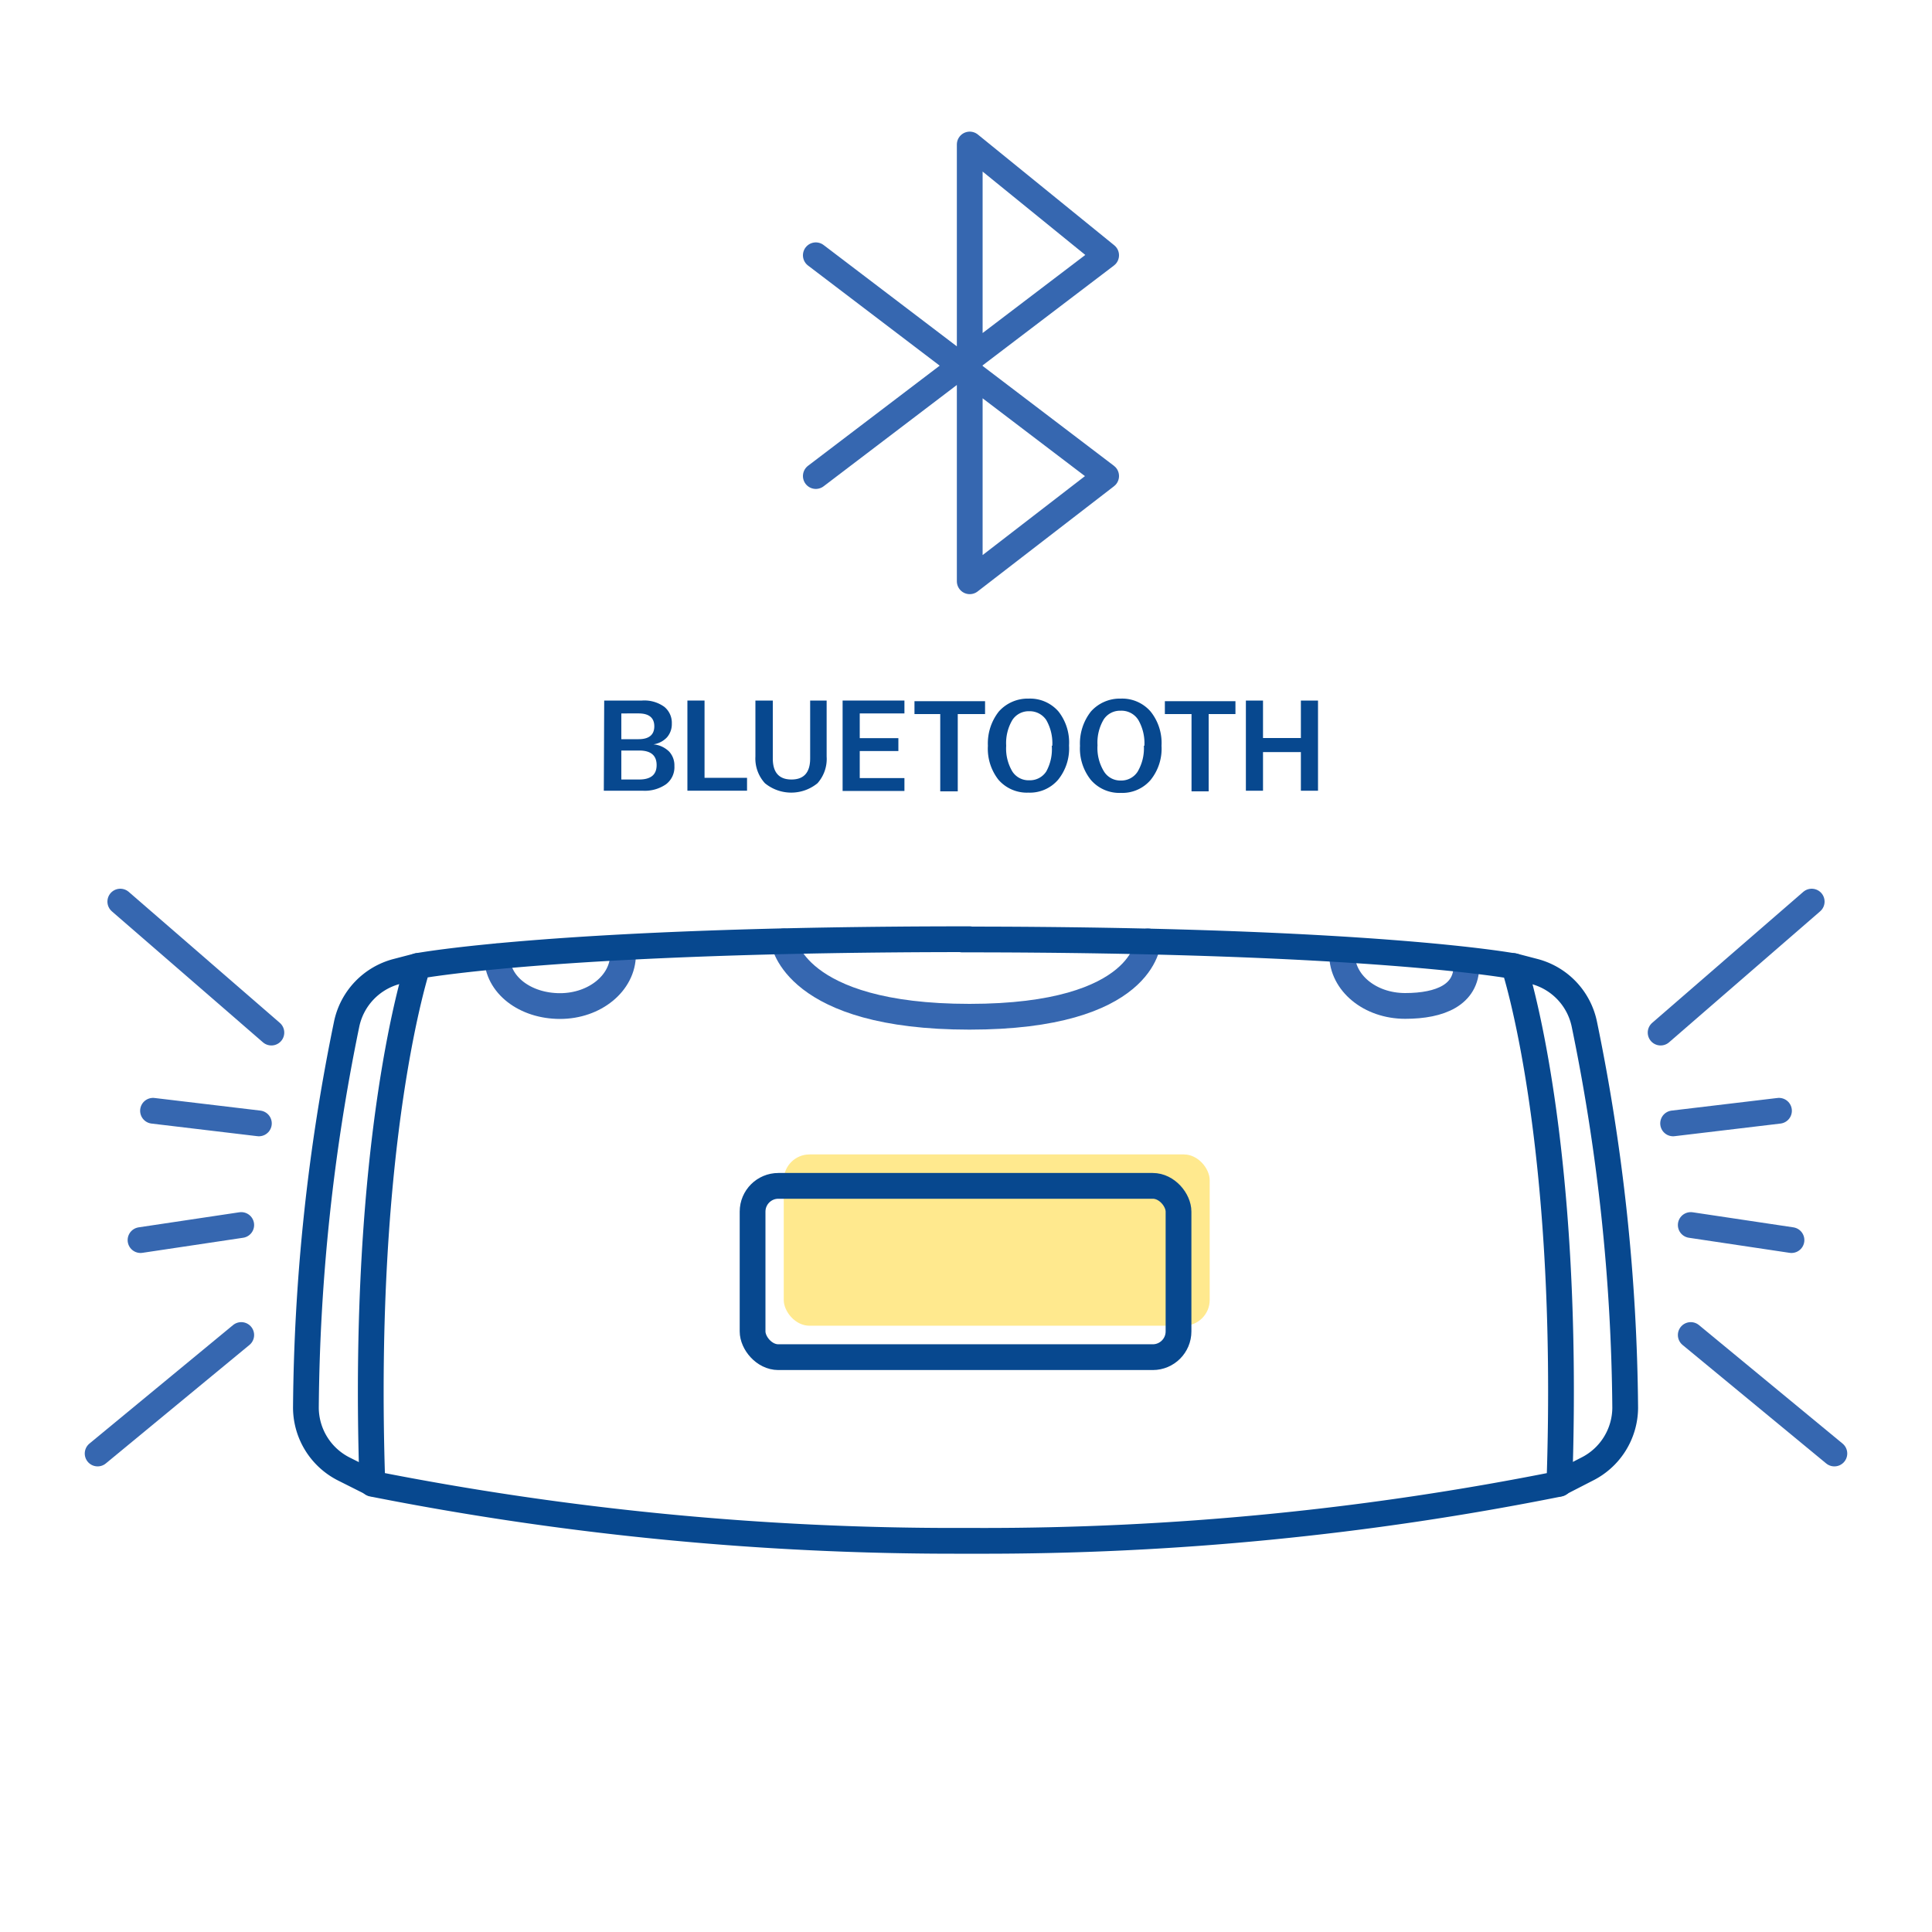 
<svg id="Warstwa_1" data-name="Warstwa 1" xmlns="http://www.w3.org/2000/svg" viewBox="0 0 150 150"><defs><style>.cls-1{fill:#07488f;}.cls-2{fill:#ffdb43;opacity:0.6;}.cls-3,.cls-4{fill:none;stroke-linecap:round;stroke-linejoin:round;stroke-width:2px;}.cls-3{stroke:#3667b0;}.cls-4{stroke:#07488f;}</style></defs><title>_</title><path class="cls-1" d="M46.91,54.39h2.94a2.64,2.64,0,0,1,1.73.49,1.6,1.6,0,0,1,.58,1.3,1.56,1.56,0,0,1-.37,1.06,1.78,1.78,0,0,1-1.06.55,2,2,0,0,1,1.22.56,1.57,1.57,0,0,1,.41,1.12,1.66,1.66,0,0,1-.65,1.42,2.89,2.89,0,0,1-1.83.5h-3Zm1.33,3h1.34c.82,0,1.22-.35,1.22-1s-.4-1-1.22-1H48.24Zm0,3.13h1.38c.91,0,1.36-.37,1.36-1.12s-.45-1.13-1.36-1.13H48.24Z"/><path class="cls-1" d="M53.37,54.39H54.7v6H58v1H53.37Z"/><path class="cls-1" d="M58.65,58.73V54.39H60v4.5c0,1.09.49,1.63,1.45,1.63s1.45-.54,1.45-1.63v-4.5h1.28v4.34a2.84,2.84,0,0,1-.71,2.08,3.22,3.22,0,0,1-4.08,0A2.84,2.84,0,0,1,58.65,58.73Z"/><path class="cls-1" d="M65.42,54.39h4.8v1H66.75v1.92h3v1h-3v2.1h3.47v1h-4.8Z"/><path class="cls-1" d="M73,55.44H71v-1h5.48v1H74.36v6H73Z"/><path class="cls-1" d="M76.7,57.9v0a4,4,0,0,1,.85-2.66,3,3,0,0,1,2.32-1,2.92,2.92,0,0,1,2.31,1A3.9,3.9,0,0,1,83,57.88v0a3.86,3.86,0,0,1-.85,2.66,2.89,2.89,0,0,1-2.31,1,2.92,2.92,0,0,1-2.32-1A3.91,3.91,0,0,1,76.7,57.9Zm5,0v0a3.61,3.61,0,0,0-.47-2,1.54,1.54,0,0,0-1.32-.68,1.51,1.51,0,0,0-1.31.68,3.52,3.52,0,0,0-.48,2v0a3.48,3.48,0,0,0,.48,2,1.49,1.49,0,0,0,1.31.68,1.51,1.51,0,0,0,1.32-.68A3.57,3.57,0,0,0,81.66,57.9Z"/><path class="cls-1" d="M83.85,57.9v0a4,4,0,0,1,.85-2.66,3,3,0,0,1,2.32-1,2.92,2.92,0,0,1,2.31,1,3.9,3.9,0,0,1,.85,2.66v0a3.86,3.86,0,0,1-.85,2.66,2.89,2.89,0,0,1-2.31,1,2.92,2.92,0,0,1-2.32-1A3.91,3.91,0,0,1,83.85,57.9Zm5,0v0a3.61,3.61,0,0,0-.47-2A1.54,1.54,0,0,0,87,55.18a1.51,1.51,0,0,0-1.31.68,3.52,3.52,0,0,0-.48,2v0a3.48,3.48,0,0,0,.48,2A1.49,1.49,0,0,0,87,60.6a1.51,1.51,0,0,0,1.32-.68A3.57,3.57,0,0,0,88.81,57.9Z"/><path class="cls-1" d="M92.51,55.44H90.44v-1h5.48v1H93.84v6H92.51Z"/><path class="cls-1" d="M96.73,54.39h1.33V57.3H101V54.39h1.33v7H101v-3H98.06v3H96.73Z"/><rect class="cls-2" x="60.85" y="89.63" width="33.07" height="13.3" rx="2"/><path class="cls-3" d="M60.85,73.09s.79,5.85,14.42,5.85,13.86-5.85,13.86-5.85"/><path class="cls-4" d="M32.43,75l-1.61.42a5.36,5.36,0,0,0-3.91,4.11,153,153,0,0,0-3.16,29.78,5.36,5.36,0,0,0,3,4.77l2.19,1.1"/><path class="cls-4" d="M117.5,75l1.61.42a5.35,5.35,0,0,1,3.9,4.11,152.83,152.83,0,0,1,3.17,29.78,5.36,5.36,0,0,1-3,4.77L121,115.2"/><path class="cls-3" d="M48.37,74.11c0,2.21-2.19,4-4.89,4s-4.89-1.64-4.89-3.86"/><path class="cls-3" d="M113.85,75c0,2.22-2,3.1-4.75,3.1s-4.9-1.8-4.9-4"/><path class="cls-4" d="M74.71,72.94c31.89,0,42.84,2.08,42.84,2.08s4.44,13.31,3.52,40.18a227.06,227.06,0,0,1-45.21,4.43H74.44a232.54,232.54,0,0,1-45.53-4.43C28,88.33,32.43,75,32.43,75s11-2.08,42.84-2.08Z"/><rect class="cls-4" x="58.43" y="92.07" width="33.07" height="13.3" rx="2"/><line class="cls-3" x1="21.07" y1="80.17" x2="9.34" y2="70"/><line class="cls-3" x1="20.1" y1="87.22" x2="11.88" y2="86.24"/><line class="cls-3" x1="18.73" y1="95.11" x2="10.91" y2="96.28"/><line class="cls-3" x1="18.73" y1="103.65" x2="7.58" y2="112.85"/><line class="cls-3" x1="128.93" y1="80.17" x2="140.66" y2="70"/><line class="cls-3" x1="129.9" y1="87.22" x2="138.12" y2="86.24"/><line class="cls-3" x1="131.27" y1="95.11" x2="139.09" y2="96.28"/><line class="cls-3" x1="131.27" y1="103.65" x2="142.42" y2="112.85"/><polyline class="cls-3" points="63.34 19.82 85.88 36.96 75.29 45.13 75.29 11.22 85.88 19.82 63.34 36.96"/></svg>